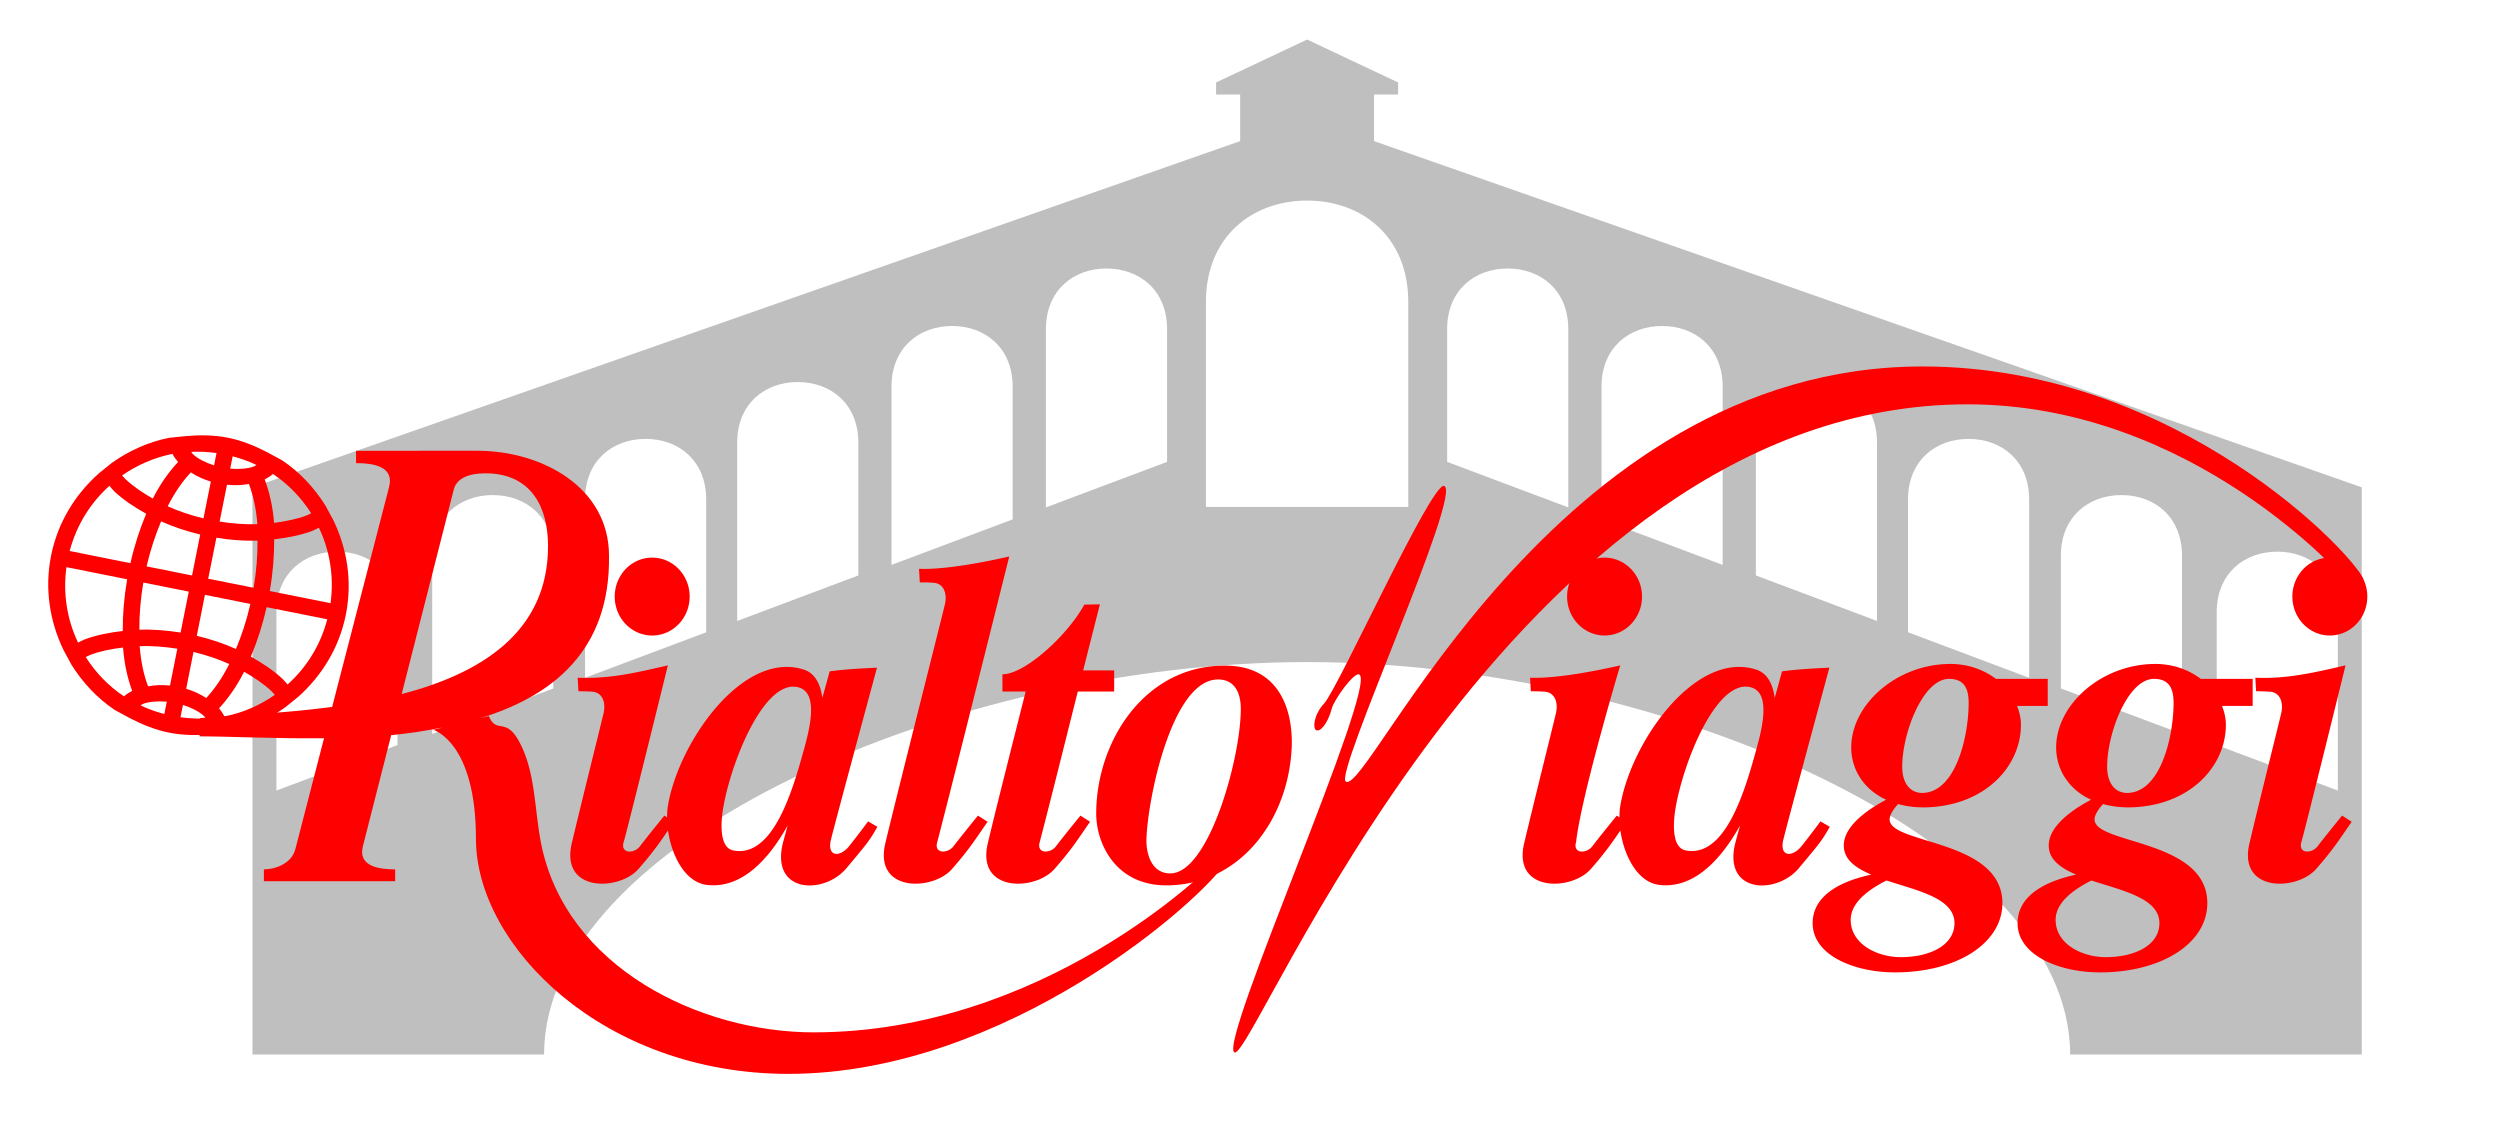 <?xml version="1.0" encoding="UTF-8" standalone="no"?>
<svg
   xmlns:dc="http://purl.org/dc/elements/1.1/"
   xmlns:cc="http://creativecommons.org/ns#"
   xmlns:rdf="http://www.w3.org/1999/02/22-rdf-syntax-ns#"
   xmlns:svg="http://www.w3.org/2000/svg"
   xmlns="http://www.w3.org/2000/svg"
   xmlns:sodipodi="http://sodipodi.sourceforge.net/DTD/sodipodi-0.dtd"
   xmlns:inkscape="http://www.inkscape.org/namespaces/inkscape"
   width="75.868"
   height="34.14"
   viewBox="0 0 75.868 34.14"
   version="1.1"
   id="svg8"
   inkscape:version="1.0.1 (3bc2e813f5, 2020-09-07)"
   sodipodi:docname="logo.svg"
   inkscape:export-filename="D:\Progetti\rialto-viaggi-v2\stage01-hugo\static\images\icons\logo.png"
   inkscape:export-xdpi="632.67999"
   inkscape:export-ydpi="632.67999">
  <defs
     id="defs2" />
  <sodipodi:namedview
     id="base"
     pagecolor="#ffffff"
     bordercolor="#666666"
     borderopacity="1.0"
     inkscape:pageopacity="0.0"
     inkscape:pageshadow="2"
     inkscape:zoom="11.313709"
     inkscape:cx="35.38539"
     inkscape:cy="21.044069"
     inkscape:document-units="px"
     inkscape:current-layer="layer2"
     inkscape:document-rotation="0"
     showgrid="false"
     units="px"
     fit-margin-top="0"
     fit-margin-left="0"
     fit-margin-right="0"
     fit-margin-bottom="0"
     inkscape:window-width="1920"
     inkscape:window-height="1017"
     inkscape:window-x="-8"
     inkscape:window-y="-8"
     inkscape:window-maximized="1"
     inkscape:object-paths="true"
     inkscape:object-nodes="true"
     inkscape:snap-intersection-paths="true"
     inkscape:snap-object-midpoints="true"
     inkscape:snap-smooth-nodes="true"
     inkscape:snap-nodes="true"
     inkscape:snap-midpoints="true"
     inkscape:snap-page="true" />
  <g
     inkscape:groupmode="layer"
     id="layer2"
     inkscape:label="Logo"
     style="opacity:1"
     transform="translate(-0.726,-1.32)">
    <path
       id="path1200"
       style="fill:#bfbfbf;fill-opacity:1;stroke:none;stroke-width:0.1;stroke-linecap:butt;stroke-linejoin:miter;stroke-miterlimit:4;stroke-dasharray:none;stroke-opacity:1"
       d="M 40.393,2.52 37.631,3.822 V 4.188 h 0.73 V 5.602 L 8.387,16.109 v 17.213 h 8.85 c 0,-6.497 12.413,-11.91 23.156,-11.91 10.744,0 23.156,5.413 23.156,11.91 h 8.85 V 16.109 L 42.424,5.602 V 4.188 h 0.73 V 3.822 Z m 0,4.887 c 1.673,0 3.07,1.103 3.07,3.072 v 6.225 h -3.07 -3.07 v -6.225 c 0,-1.969 1.397,-3.072 3.07,-3.072 z m -6.088,2.061 c 1.001,0 1.838,0.66 1.838,1.838 v 4.031 l -3.676,1.381 v -5.412 c 0,-1.178 0.837,-1.838 1.838,-1.838 z m 12.176,0 c 1.001,0 1.838,0.66 1.838,1.838 v 5.412 l -3.676,-1.381 v -4.031 c 0,-1.178 0.837,-1.838 1.838,-1.838 z M 29.619,11.213 c 1.001,0 1.838,0.66 1.838,1.838 v 4.031 l -3.676,1.381 v -5.412 c 0,-1.178 0.837,-1.838 1.838,-1.838 z m 21.547,0 c 1.001,0 1.838,0.66 1.838,1.838 v 5.412 l -3.676,-1.381 v -4.031 c 0,-1.178 0.837,-1.838 1.838,-1.838 z m -26.23,1.701 c 1.001,5e-6 1.838,0.66 1.838,1.838 v 4.031 l -3.676,1.381 v -5.412 c 0,-1.178 0.837,-1.838 1.838,-1.838 z m 30.914,0 c 1.001,3e-6 1.838,0.66 1.838,1.838 v 5.412 l -3.676,-1.381 v -4.031 c 0,-1.178 0.837,-1.838 1.838,-1.838 z m -35.531,1.725 c 1.001,0 1.838,0.66 1.838,1.838 v 4.031 l -3.676,1.381 v -5.412 c 0,-1.178 0.837,-1.838 1.838,-1.838 z m 40.148,0 c 1.001,0 1.838,0.66 1.838,1.838 v 5.412 l -3.676,-1.381 v -4.031 c 0,-1.178 0.837,-1.838 1.838,-1.838 z M 15.68,16.344 c 1.001,0 1.838,0.66 1.838,1.838 v 4.031 l -3.676,1.381 v -5.412 c 0,-1.178 0.837,-1.838 1.838,-1.838 z m 49.426,0 c 1.001,0 1.838,0.66 1.838,1.838 v 5.412 l -3.676,-1.381 v -4.031 c 0,-1.178 0.837,-1.838 1.838,-1.838 z m -54.154,1.717 c 1.001,0 1.838,0.66 1.838,1.838 v 4.031 l -3.676,1.381 v -5.412 c 0,-1.178 0.837,-1.838 1.838,-1.838 z m 58.883,0 c 1.001,0 1.838,0.66 1.838,1.838 v 5.412 l -3.676,-1.381 v -4.031 c -10e-7,-1.178 0.837,-1.838 1.838,-1.838 z" />
    <path
       id="path997"
       style="font-variation-settings:normal;opacity:1;vector-effect:none;fill:#fe0000;fill-opacity:1;stroke:none;stroke-width:0.1;stroke-linecap:butt;stroke-linejoin:miter;stroke-miterlimit:4;stroke-dasharray:none;stroke-dashoffset:0;stroke-opacity:1;stop-color:#000000;stop-opacity:1"
       d="m 11.531,15 v 0.375 c 0.544,0 1.169,0.105 1,0.734 l -1.725,6.664 c -1.618,0.214 -3.145,0.256 -4.012,0.34 l -0.012,0.553 c 0.896,1.09e-4 2.274,0.074 3.777,0.057 L 9.688,27.094 C 9.567,27.543 9.061,27.703 8.734,27.703 V 28.062 h 3.984 v -0.359 c -0.445,0 -1.148,-0.072 -0.977,-0.711 l 0.857,-3.363 c 0.53,-0.05 1.052,-0.132 1.566,-0.232 l -0.289,0.072 c 0,0 1.295,0.362 1.295,3.305 0,3.253 3.865,7.135 9.482,7.135 6.603,0 12.58,-5.266 13.338,-6.502 h -0.344 c -0.243,0.32 -5.296,5.242 -12.227,5.242 -3.44,0 -7.531,-1.963 -8.275,-5.746 -0.207,-1.051 -0.16,-2.209 -0.695,-3.137 -0.39,-0.675 -0.666,-0.17 -0.887,-0.715 l -0.262,0.064 c 2.222,-0.68 3.947,-2.074 3.908,-4.928 0,-2.076 -2.031,-3.188 -4,-3.188 z m 3.926,0.684 c 1.456,0 1.9,1.122 1.9,2.193 0.009,2.643 -2.067,3.887 -4.441,4.506 l 1.58,-6.203 c 0.085,-0.355 0.475,-0.496 0.961,-0.496 z" />
    <path
       id="path848"
       style="fill:#fe0000;fill-opacity:1;stroke:none;stroke-width:0.1;stroke-linecap:butt;stroke-linejoin:miter;stroke-miterlimit:4;stroke-dasharray:none;stroke-opacity:1"
       d="m 31.354,18.207 c 0,0 -1.741,0.418 -2.738,0.375 l 0.023,0.412 c 0,0 0.195,-0.004 0.422,0.012 0.3,0.021 0.416,0.321 0.342,0.646 -0.075,0.325 -1.449,5.749 -1.809,7.254 -0.359,1.505 1.439,1.452 2.021,0.787 0.582,-0.665 0.746,-0.96 1.082,-1.434 l -0.293,-0.188 c 0,0 -0.56,0.689 -0.74,0.928 -0.18,0.238 -0.604,0.232 -0.494,-0.129 0.466,-1.783 2.184,-8.664 2.184,-8.664 z m -10.846,0.035 a 1.137,1.181 0 0 0 -1.127,1.182 1.137,1.181 0 0 0 1.137,1.182 1.137,1.181 0 0 0 1.137,-1.182 1.137,1.181 0 0 0 -1.137,-1.182 1.137,1.181 0 0 0 -0.01,0 z m 13.596,1.418 -0.473,0.008 c -0.486,0.904 -1.79,2.115 -2.484,2.115 v 0.523 h 0.705 c -0.314,1.247 -0.864,3.406 -1.148,4.6 -0.359,1.505 1.439,1.452 2.021,0.787 0.582,-0.665 0.746,-0.96 1.082,-1.434 l -0.293,-0.188 c 0,0 -0.56,0.689 -0.74,0.928 -0.18,0.238 -0.604,0.232 -0.494,-0.129 0.295,-1.128 0.715,-2.816 1.154,-4.564 h 1.104 v -0.641 h -0.941 c 0.162,-0.645 0.508,-2.006 0.508,-2.006 z m -13.109,1.852 c -0.876,0.2 -1.741,0.418 -2.738,0.375 l 0.023,0.412 c 0,0 0.195,-0.004 0.422,0.012 0.3,0.021 0.416,0.321 0.342,0.646 -0.075,0.325 -0.606,2.444 -0.965,3.949 -0.359,1.505 1.439,1.452 2.021,0.787 0.463,-0.529 0.667,-0.833 0.898,-1.17 0.109,0.769 0.523,1.576 1.184,1.652 1.032,0.119 1.851,-0.738 2.447,-1.803 -0.081,0.299 -0.05,0.182 -0.145,0.533 -0.377,1.532 1.249,1.573 1.928,0.764 0.678,-0.81 0.687,-0.82 0.941,-1.258 l -0.283,-0.164 c 0,0 -0.302,0.409 -0.576,0.752 -0.274,0.342 -0.68,0.336 -0.551,-0.199 0.129,-0.535 1.398,-5.219 1.398,-5.219 -0.406,0.023 -0.904,0.04 -1.438,0.113 -0.038,0.148 -0.18,0.655 -0.221,0.807 -0.056,-0.409 -0.214,-0.749 -0.564,-0.861 -0.232,-0.074 -0.465,-0.096 -0.697,-0.072 -1.623,0.168 -3.155,2.536 -3.428,4.221 -0.017,0.105 -0.023,0.218 -0.023,0.336 l -0.082,-0.053 c 0,0 -0.56,0.689 -0.74,0.928 -0.18,0.238 -0.604,0.232 -0.494,-0.129 0.11,-0.361 1.34,-5.359 1.34,-5.359 z m 16.902,0.008 c -2.462,0 -3.904,2.33 -3.904,4.49 0,0.901 0.58,2.178 2.127,2.178 2.199,0 3.681,-1.93 3.803,-4.133 0.054,-0.971 -0.235,-2.535 -2.025,-2.535 z m -0.207,0.42 c 0.571,0 0.691,0.513 0.691,0.889 0,1.509 -0.977,4.996 -2.137,4.996 -0.651,0 -0.727,-0.745 -0.727,-0.973 0,-1.074 0.731,-4.912 2.172,-4.912 z m -12.916,0.219 c 0.064,-0.003 0.129,0.005 0.193,0.023 0.624,0.176 0.314,1.315 0.141,1.939 -0.329,1.183 -0.921,3.242 -2.127,3.008 -0.435,-0.084 -0.382,-0.856 -0.307,-1.293 0.228,-1.329 1.134,-3.635 2.1,-3.678 z" />
    <path
       id="path892"
       style="fill:#fe0000;fill-opacity:1;stroke:none;stroke-width:0.1;stroke-linecap:butt;stroke-linejoin:miter;stroke-miterlimit:4;stroke-dasharray:none;stroke-opacity:1"
       d="m 49.41,18.242 c -0.624,0.006 -1.127,0.533 -1.127,1.182 -1.96e-4,0.652 0.509,1.181 1.137,1.182 0.628,-2.06e-4 1.137,-0.529 1.137,-1.182 1.95e-4,-0.652 -0.509,-1.181 -1.137,-1.182 -0.003,-1.6e-5 -0.006,-1.6e-5 -0.01,0 z m 22.01,0 a 1.137,1.181 0 0 0 -1.127,1.182 1.137,1.181 0 0 0 1.137,1.182 1.137,1.181 0 0 0 1.137,-1.182 1.137,1.181 0 0 0 -1.137,-1.182 1.137,1.181 0 0 0 -0.01,0 z m -11.506,3.227 c -1.64,0 -3.034,1.252 -3.008,2.57 0.013,0.645 0.381,1.238 1.059,1.551 -0.423,0.22 -1.285,0.744 -1.285,1.387 0,0.43 0.361,0.684 0.832,0.885 -0.687,0.148 -1.777,0.518 -1.777,1.475 0,0.97 1.256,1.492 2.5,1.492 1.87,0 3.258,-0.88 3.258,-2.102 0,-1.943 -3.422,-1.777 -3.422,-2.539 0,-0.147 0.128,-0.325 0.256,-0.467 0.25,0.067 0.526,0.107 0.838,0.1 1.792,-0.043 2.895,-1.238 2.891,-2.516 -6.96e-4,-0.192 -0.047,-0.381 -0.117,-0.562 h 0.93 V 21.922 H 61.297 C 60.932,21.649 60.461,21.469 59.914,21.469 Z m 6.219,0 c -1.64,0 -3.034,1.252 -3.008,2.57 0.013,0.645 0.381,1.238 1.059,1.551 -0.423,0.22 -1.285,0.744 -1.285,1.387 0,0.43 0.361,0.684 0.832,0.885 -0.687,0.148 -1.777,0.518 -1.777,1.475 0,0.97 1.256,1.492 2.5,1.492 1.87,0 3.258,-0.88 3.258,-2.102 0,-1.943 -3.422,-1.777 -3.422,-2.539 0,-0.147 0.128,-0.325 0.256,-0.467 0.25,0.067 0.526,0.107 0.838,0.1 1.792,-0.043 2.895,-1.238 2.891,-2.516 -6.97e-4,-0.192 -0.047,-0.381 -0.117,-0.562 h 0.93 V 21.922 H 67.516 C 67.15,21.649 66.679,21.469 66.133,21.469 Z m -16.236,0.043 c 0,0 -1.741,0.418 -2.738,0.375 l 0.023,0.412 c 0,0 0.195,-0.004 0.422,0.012 0.3,0.021 0.416,0.321 0.342,0.646 -0.075,0.325 -0.606,2.444 -0.965,3.949 -0.359,1.505 1.439,1.452 2.021,0.787 0.463,-0.529 0.667,-0.833 0.898,-1.17 0.109,0.769 0.523,1.576 1.184,1.652 1.032,0.119 1.851,-0.738 2.447,-1.803 -0.081,0.299 -0.05,0.182 -0.145,0.533 -0.377,1.532 1.249,1.573 1.928,0.764 0.678,-0.81 0.687,-0.82 0.941,-1.258 l -0.283,-0.164 c 0,0 -0.302,0.409 -0.576,0.752 -0.274,0.342 -0.68,0.336 -0.551,-0.199 0.129,-0.535 1.398,-5.219 1.398,-5.219 -0.406,0.023 -0.904,0.04 -1.438,0.113 -0.038,0.148 -0.18,0.655 -0.221,0.807 -0.056,-0.409 -0.214,-0.749 -0.564,-0.861 -0.232,-0.074 -0.465,-0.096 -0.697,-0.072 -1.623,0.168 -3.155,2.536 -3.428,4.221 -0.017,0.105 -0.023,0.218 -0.023,0.336 l -0.082,-0.053 c 0,0 -0.56,0.689 -0.74,0.928 -0.18,0.238 -0.604,0.232 -0.494,-0.129 0.16,-1.417 1.34,-5.359 1.34,-5.359 z m 22.01,0 c -0.876,0.2 -1.741,0.418 -2.738,0.375 l 0.023,0.412 c 0,0 0.195,-0.004 0.422,0.012 0.3,0.021 0.416,0.321 0.342,0.646 -0.075,0.325 -0.606,2.444 -0.965,3.949 -0.359,1.505 1.439,1.452 2.021,0.787 0.582,-0.665 0.746,-0.96 1.082,-1.434 l -0.293,-0.188 c 0,0 -0.56,0.689 -0.74,0.928 -0.18,0.238 -0.604,0.232 -0.494,-0.129 0.11,-0.361 1.34,-5.359 1.34,-5.359 z M 59.875,21.922 c 0.427,0 0.594,0.253 0.594,0.719 0,1.061 -0.406,2.742 -1.414,2.742 -0.333,0 -0.602,-0.261 -0.602,-0.797 0,-1.009 0.624,-2.664 1.422,-2.664 z m 6.219,0 c 0.427,0 0.594,0.253 0.594,0.719 0,1.061 -0.406,2.742 -1.414,2.742 -0.333,0 -0.602,-0.261 -0.602,-0.797 0,-1.009 0.624,-2.664 1.422,-2.664 z m -12.418,0.236 c 0.064,-0.003 0.129,0.005 0.193,0.023 0.624,0.176 0.314,1.315 0.141,1.939 -0.329,1.183 -0.921,3.242 -2.127,3.008 -0.435,-0.084 -0.382,-0.856 -0.307,-1.293 0.228,-1.329 1.134,-3.635 2.1,-3.678 z m 4.301,5.883 c 0.947,0.311 2.062,0.536 2.062,1.295 0,0.667 -0.74,1.031 -1.633,1.031 -0.693,0 -1.516,-0.385 -1.516,-1.133 0,-0.547 0.591,-0.944 1.086,-1.193 z m 6.219,0 c 0.947,0.311 2.062,0.536 2.062,1.295 0,0.667 -0.74,1.031 -1.633,1.031 -0.693,0 -1.516,-0.385 -1.516,-1.133 0,-0.547 0.591,-0.944 1.086,-1.193 z" />
    <path
       style="font-variation-settings:normal;opacity:1;vector-effect:none;fill:#fe0000;fill-opacity:1;stroke:none;stroke-width:0.1;stroke-linecap:butt;stroke-linejoin:miter;stroke-miterlimit:4;stroke-dasharray:none;stroke-dashoffset:0;stroke-opacity:1;stop-color:#000000;stop-opacity:1"
       d="m 44.548,16.065 c 0.591,0.158 -3.327,8.719 -2.983,8.971 0.686,0.504 6.248,-12.595 17.502,-12.595 7.804,0 13.219,5.836 13.379,6.469 h -0.547 c 0,0 -4.612,-5.32 -11.463,-5.32 -13.899,0 -21.685,20.04 -22.252,19.666 -0.477,-0.315 4.359,-11.14 3.793,-11.467 -0.153,-0.088 -0.76,0.754 -0.833,1.027 -0.128,0.48 -0.361,0.729 -0.479,0.661 -0.107,-0.062 -0.067,-0.476 0.244,-0.808 0.423,-0.452 3.252,-6.708 3.64,-6.604 z"
       id="path1005"
       sodipodi:nodetypes="sssccsssssss" />
    <path
       id="path1169"
       style="color:#000000;font-style:normal;font-variant:normal;font-weight:normal;font-stretch:normal;font-size:medium;line-height:normal;font-family:sans-serif;font-variant-ligatures:normal;font-variant-position:normal;font-variant-caps:normal;font-variant-numeric:normal;font-variant-alternates:normal;font-variant-east-asian:normal;font-feature-settings:normal;font-variation-settings:normal;text-indent:0;text-align:start;text-decoration:none;text-decoration-line:none;text-decoration-style:solid;text-decoration-color:#000000;letter-spacing:normal;word-spacing:normal;text-transform:none;writing-mode:lr-tb;direction:ltr;text-orientation:mixed;dominant-baseline:auto;baseline-shift:baseline;text-anchor:start;white-space:normal;shape-padding:0;shape-margin:0;inline-size:0;clip-rule:nonzero;display:inline;overflow:visible;visibility:visible;opacity:1;isolation:auto;mix-blend-mode:normal;color-interpolation:sRGB;color-interpolation-filters:linearRGB;solid-color:#000000;solid-opacity:1;vector-effect:none;fill:#fe0000;fill-opacity:1;fill-rule:evenodd;stroke:none;stroke-width:0.1;stroke-linecap:butt;stroke-linejoin:miter;stroke-miterlimit:4;stroke-dasharray:none;stroke-dashoffset:0;stroke-opacity:1;paint-order:normal;color-rendering:auto;image-rendering:auto;shape-rendering:auto;text-rendering:auto;enable-background:accumulate;stop-color:#000000;stop-opacity:1"
       d="m 7.297,15.07 -0.075,0.373 c -0.259,-0.085 -0.489,-0.198 -0.638,-0.337 -0.027,-0.025 -0.033,-0.048 -0.055,-0.073 0.253,-0.014 0.509,6.06e-4 0.768,0.036 z m 0.49,0.098 c 0.253,0.067 0.494,0.152 0.722,0.262 -0.03,0.014 -0.045,0.033 -0.079,0.046 -0.19,0.071 -0.447,0.087 -0.718,0.066 z M 5.961,15.094 c 0.045,0.088 0.102,0.169 0.168,0.247 C 5.85,15.64 5.59,16.004 5.363,16.45 5.053,16.273 4.768,16.08 4.54,15.867 4.498,15.829 4.471,15.788 4.432,15.748 4.889,15.431 5.407,15.204 5.961,15.094 Z m 3.049,0.61 c 0.47,0.314 0.861,0.723 1.16,1.192 -0.051,0.022 -0.092,0.049 -0.145,0.069 -0.292,0.109 -0.629,0.177 -0.982,0.222 -0.037,-0.499 -0.142,-0.934 -0.284,-1.318 0.092,-0.046 0.176,-0.1 0.252,-0.165 z m -2.492,-0.048 c 0.178,0.117 0.379,0.21 0.606,0.278 l -0.223,1.117 C 6.513,16.957 6.148,16.835 5.815,16.684 6.033,16.254 6.273,15.916 6.518,15.656 Z m 1.762,0.352 c 0.126,0.335 0.22,0.738 0.256,1.22 -0.366,0.011 -0.751,-0.017 -1.145,-0.08 l 0.223,-1.117 c 0.235,0.024 0.456,0.015 0.666,-0.024 z m -4.234,0.056 c 0.053,0.056 0.094,0.116 0.151,0.17 0.272,0.254 0.605,0.476 0.966,0.677 -0.193,0.457 -0.356,0.956 -0.479,1.5 L 2.84,18.041 C 3.05,17.251 3.475,16.576 4.047,16.064 Z m 6.358,1.272 c 0.331,0.693 0.463,1.48 0.353,2.289 l -1.844,-0.369 c 0.096,-0.549 0.137,-1.073 0.134,-1.569 0.411,-0.047 0.804,-0.124 1.152,-0.254 0.073,-0.027 0.135,-0.067 0.205,-0.098 z M 5.615,17.142 c 0.367,0.165 0.765,0.298 1.187,0.399 L 6.554,18.784 5.175,18.508 c 0.114,-0.497 0.266,-0.951 0.44,-1.366 z m 2.926,0.585 c 0.002,0.45 -0.033,0.928 -0.119,1.43 L 7.044,18.882 7.293,17.639 c 0.428,0.07 0.847,0.1 1.249,0.088 z m -5.8,0.804 1.844,0.369 c -0.095,0.549 -0.137,1.073 -0.134,1.569 -0.411,0.047 -0.804,0.124 -1.152,0.254 -0.073,0.027 -0.135,0.067 -0.205,0.098 C 2.764,20.128 2.632,19.341 2.742,18.532 Z m 2.335,0.467 1.379,0.276 -0.249,1.243 c -0.429,-0.07 -0.849,-0.1 -1.251,-0.089 -0.002,-0.45 0.035,-0.927 0.121,-1.43 z m 1.869,0.374 1.379,0.276 C 8.211,20.145 8.061,20.6 7.886,21.014 7.519,20.849 7.121,20.716 6.698,20.615 Z m 1.871,0.374 1.842,0.368 C 10.45,20.905 10.025,21.58 9.453,22.093 9.401,22.037 9.359,21.976 9.302,21.923 9.031,21.67 8.698,21.448 8.338,21.246 8.531,20.79 8.694,20.29 8.817,19.747 Z m -2.708,1.261 -0.223,1.117 c -0.235,-0.024 -0.456,-0.015 -0.666,0.024 -0.126,-0.334 -0.218,-0.74 -0.254,-1.22 0.366,-0.011 0.749,0.017 1.143,0.079 z m 0.49,0.098 c 0.388,0.094 0.753,0.216 1.086,0.367 -0.217,0.429 -0.456,0.771 -0.7,1.031 C 6.806,22.385 6.604,22.291 6.376,22.222 Z m -2.138,-0.135 c 0.037,0.497 0.137,0.934 0.278,1.317 -0.091,0.046 -0.175,0.101 -0.25,0.165 -0.47,-0.314 -0.861,-0.723 -1.16,-1.192 0.051,-0.022 0.092,-0.049 0.145,-0.069 0.293,-0.109 0.631,-0.177 0.986,-0.221 z m 3.673,0.735 c 0.311,0.178 0.597,0.37 0.825,0.583 0.042,0.039 0.069,0.08 0.108,0.119 C 8.611,22.726 8.093,22.952 7.539,23.062 7.494,22.975 7.439,22.893 7.373,22.816 7.65,22.517 7.909,22.15 8.135,21.705 Z m -0.493,1.845 c 0.635,-0.127 1.224,-0.396 1.745,-0.766 l 0.39,-0.316 c 0.714,-0.636 1.245,-1.487 1.447,-2.495 0.202,-1.008 0.039,-1.998 -0.376,-2.86 l -0.238,-0.442 c -0.338,-0.542 -0.778,-1.017 -1.316,-1.379 L 8.832,15.043 C 8.462,14.852 8.073,14.69 7.645,14.604 7.217,14.519 6.795,14.518 6.38,14.553 l -0.522,0.053 c -0.635,0.127 -1.224,0.396 -1.745,0.766 l -0.39,0.316 c -0.714,0.636 -1.245,1.487 -1.447,2.495 -0.202,1.008 -0.039,1.998 0.376,2.86 l 0.238,0.442 c 0.338,0.542 0.778,1.017 1.316,1.379 l 0.462,0.25 c 0.37,0.191 0.759,0.353 1.187,0.439 0.428,0.086 0.85,0.086 1.264,0.052 z M 5.788,22.614 5.713,22.988 C 5.46,22.921 5.219,22.836 4.991,22.726 c 0.03,-0.014 0.045,-0.033 0.079,-0.046 0.19,-0.071 0.447,-0.087 0.718,-0.066 z m 0.49,0.098 c 0.259,0.085 0.489,0.198 0.638,0.337 0.027,0.025 0.033,0.048 0.055,0.073 -0.253,0.014 -0.509,-6.09e-4 -0.768,-0.036 z"
       sodipodi:nodetypes="ccsccccscccccsccccscccccccccccccccccccccccsccccccccccccccscccccccccccccccscccccccccccccsccsccscccccccccsccccsccccsccccsccssccsscccs" />
    <rect
       style="font-variation-settings:normal;opacity:1;vector-effect:none;fill:none;fill-opacity:1;fill-rule:evenodd;stroke:none;stroke-width:0.1;stroke-linecap:butt;stroke-linejoin:miter;stroke-miterlimit:4;stroke-dasharray:none;stroke-dashoffset:0;stroke-opacity:1;paint-order:normal;stop-color:#000000;stop-opacity:1"
       id="rect1265"
       width="75.768"
       height="34.04"
       x="0.776"
       y="1.37" />
  </g>
</svg>
